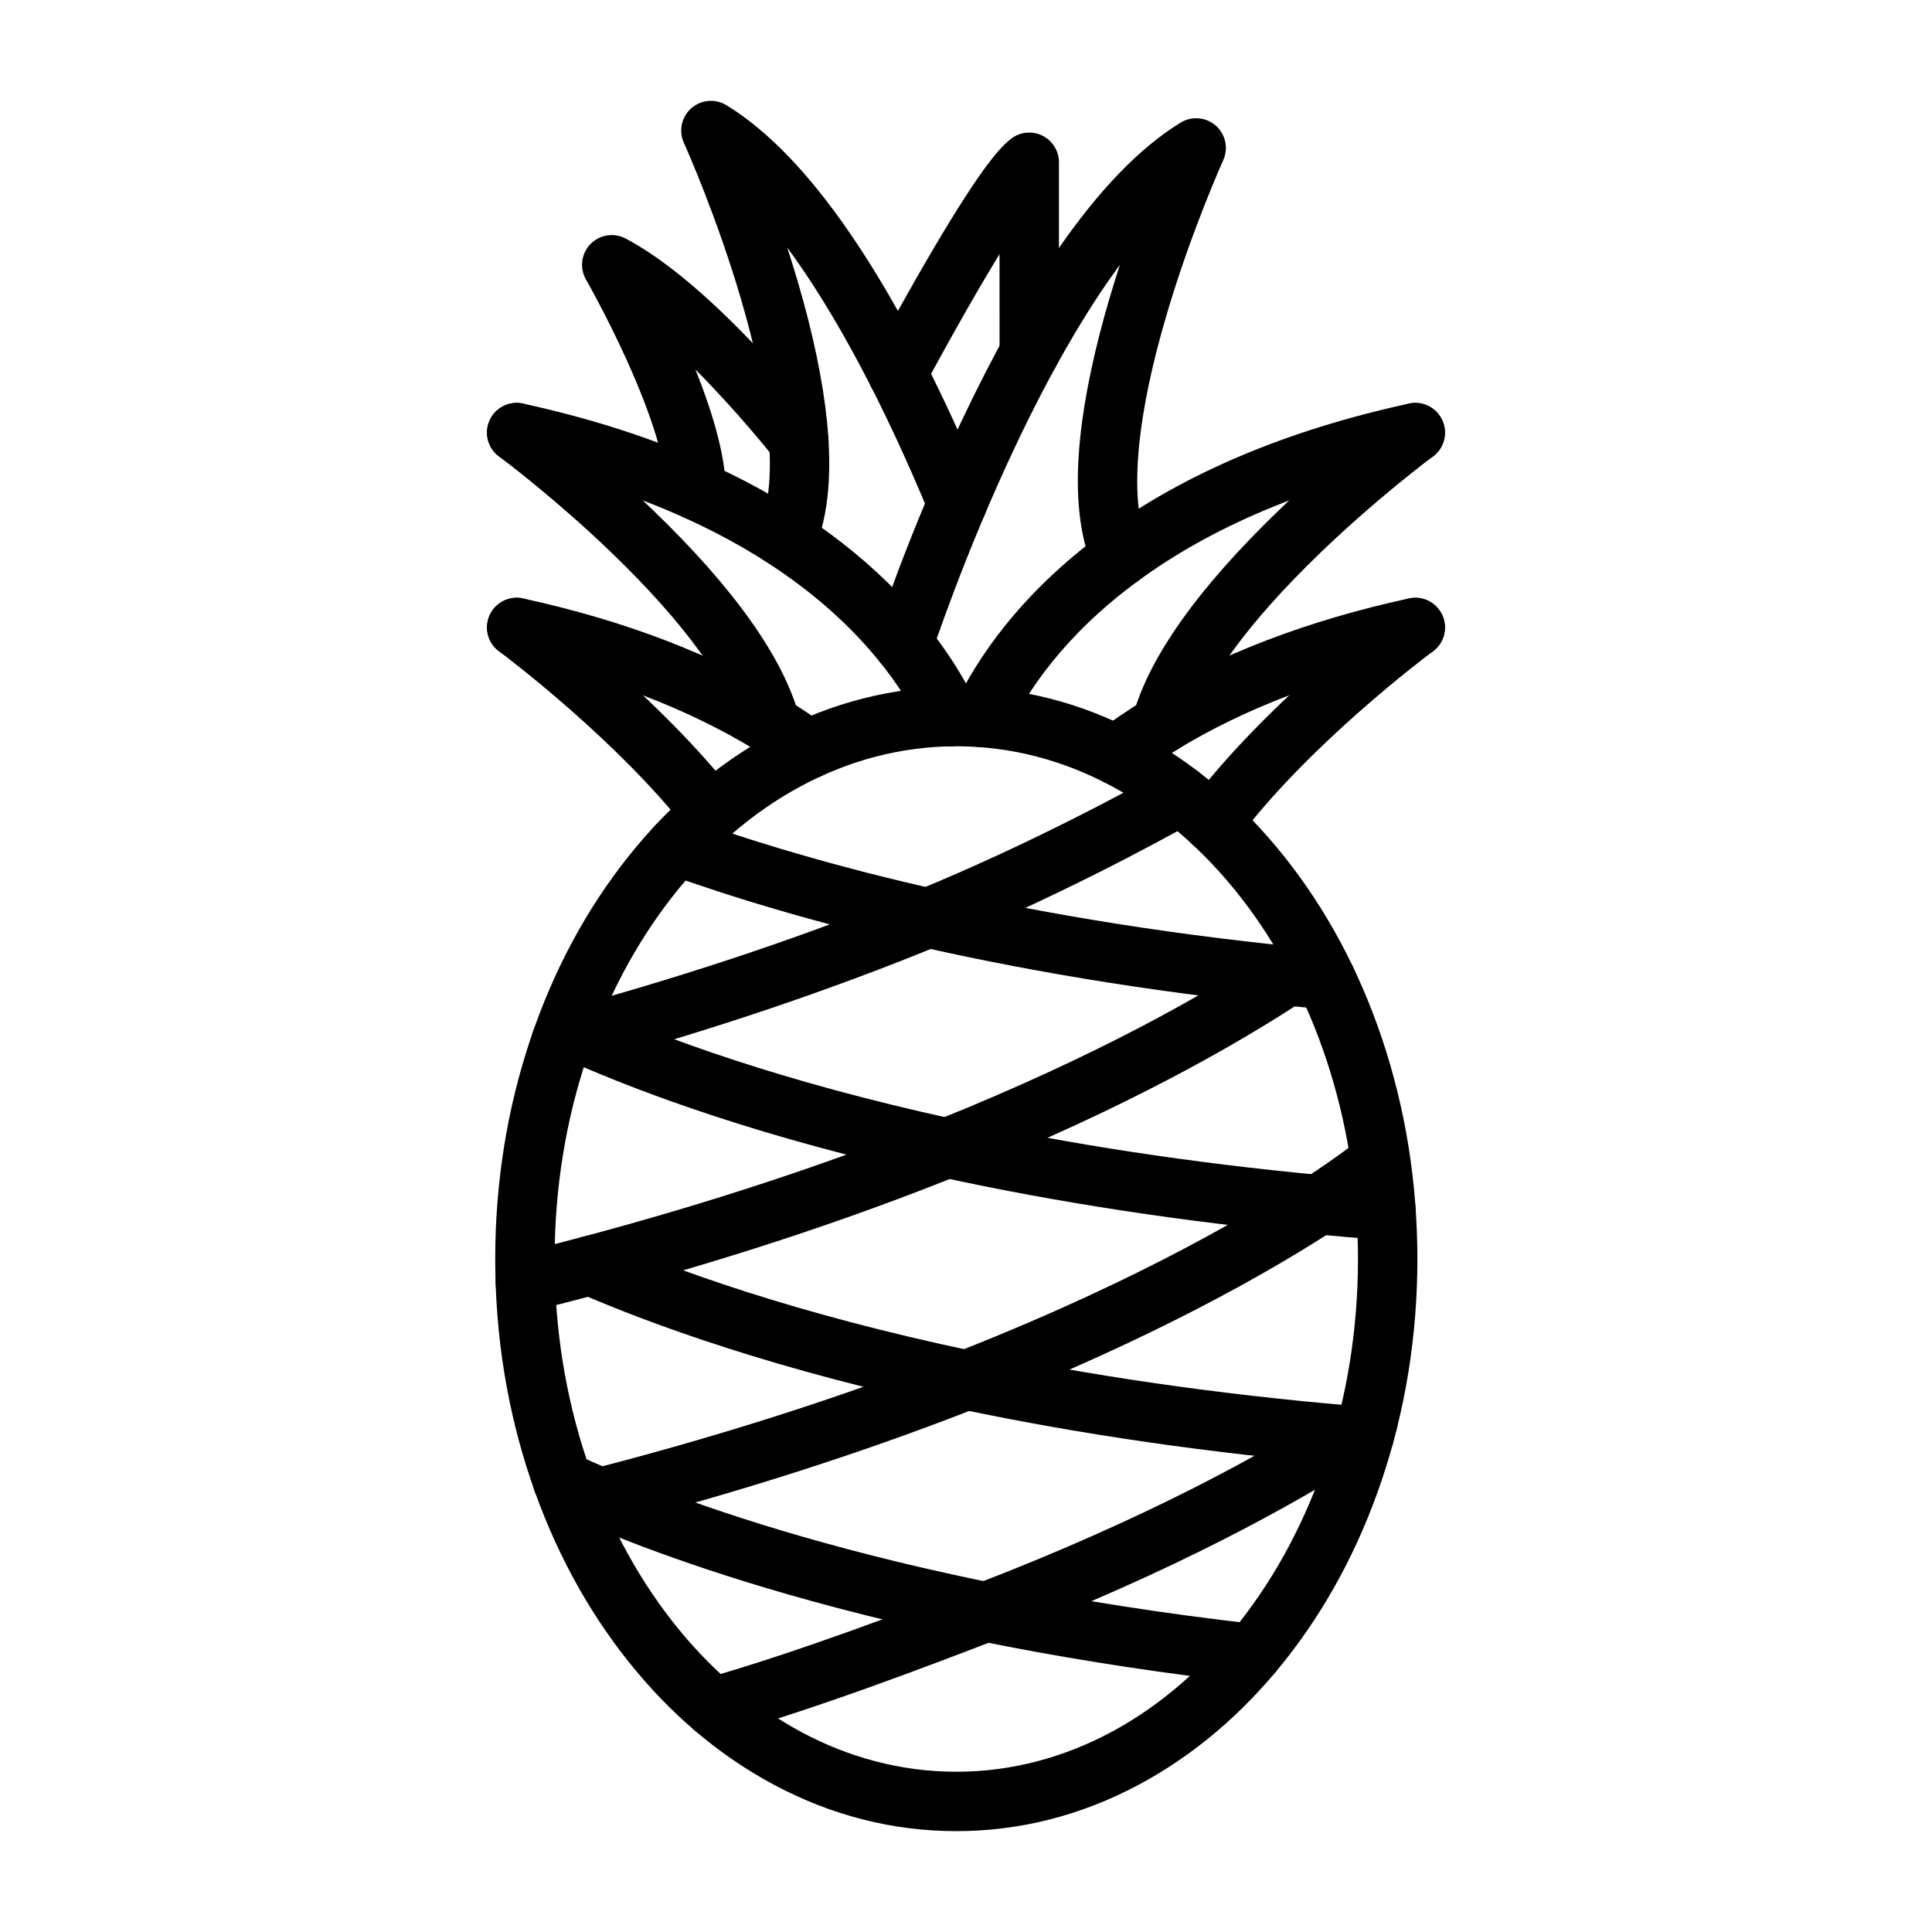 <?xml version="1.0" encoding="UTF-8"?>
<!-- The Best Svg Icon site in the world: iconSvg.co, Visit us! https://iconsvg.co -->
<svg fill="#000000" width="800px" height="800px" version="1.1" viewBox="144 144 512 512" xmlns="http://www.w3.org/2000/svg">
 <g>
  <path d="m465.39 369.93c-1.637 0-3.289-0.508-4.703-1.562-3.484-2.602-4.199-7.535-1.602-11.016 20.41-27.344 53.852-52.324 55.266-53.375 3.488-2.594 8.422-1.867 11.016 1.621s1.871 8.418-1.617 11.012c0 0-0.008 0.008-0.012 0.008-1.34 0.992-32.988 24.637-52.035 50.156-1.543 2.062-3.914 3.156-6.312 3.156z"/>
  <path d="m439.8 351.96c-2.394 0-4.762-1.09-6.309-3.152-2.606-3.481-1.898-8.414 1.582-11.02 3.922-2.938 8.102-5.766 12.422-8.414 0.051-0.031 0.102-0.062 0.152-0.094 19.398-11.863 42.82-20.832 69.617-26.664 0.586-0.137 1.188-0.207 1.797-0.207 4.348 0 7.871 3.523 7.871 7.871 0 3.797-2.688 6.965-6.266 7.707-25.027 5.441-46.781 13.727-64.66 24.633-0.051 0.031-0.102 0.062-0.148 0.094-3.953 2.414-7.773 4.996-11.348 7.676-1.414 1.059-3.07 1.57-4.711 1.57z"/>
  <path d="m358.16 350.47c-1.598 0-3.211-0.484-4.606-1.492-2.988-2.16-6.16-4.266-9.426-6.262-0.051-0.031-0.098-0.062-0.148-0.094-17.895-10.914-39.668-19.207-64.719-24.645-4.25-0.922-6.945-5.113-6.023-9.363 0.922-4.25 5.113-6.945 9.363-6.023 26.848 5.828 50.309 14.809 69.738 26.691 0.051 0.031 0.102 0.062 0.152 0.098 3.555 2.176 7.012 4.481 10.281 6.84 3.523 2.547 4.316 7.469 1.77 10.992-1.531 2.125-3.941 3.258-6.383 3.258z"/>
  <path d="m332.51 367.19c-2.336 0-4.652-1.035-6.203-3.019-18.762-23.965-47.75-45.84-49.953-47.488-1.992-1.43-3.289-3.762-3.289-6.402 0-4.348 3.523-7.871 7.871-7.871 1.711 0 3.367 0.559 4.723 1.57l0.008 0.004c1.441 1.074 9.145 6.875 19.137 15.609 13.883 12.137 25.289 23.867 33.902 34.867 2.68 3.422 2.078 8.371-1.344 11.051-1.445 1.133-3.152 1.68-4.852 1.68z"/>
  <path d="m451.76 343.87c-4.348 0-7.871-3.523-7.871-7.871 0-0.691 0.09-1.383 0.27-2.051 4.203-15.602 17.293-34.062 38.898-54.863 15.473-14.895 29.727-25.586 31.301-26.754 3.488-2.594 8.422-1.871 11.016 1.621 2.594 3.488 1.871 8.414-1.617 11.012l-0.012 0.008c-0.594 0.441-14.75 10.996-29.773 25.457-19.168 18.453-31.121 34.863-34.574 47.469-0.848 3.43-3.945 5.973-7.637 5.973z"/>
  <path d="m404.16 342.02c-1.137 0-2.289-0.246-3.383-0.77-3.926-1.871-5.586-6.57-3.715-10.496 5.602-11.742 16.957-29.172 39.23-45.504 21.449-15.73 48.73-27.27 81.094-34.297 0.551-0.121 1.109-0.18 1.672-0.18 4.348 0 7.875 3.523 7.875 7.871 0 3.84-2.75 7.039-6.387 7.734-30.109 6.559-55.32 17.18-74.938 31.566-19.633 14.398-29.508 29.477-34.332 39.59-1.355 2.828-4.18 4.484-7.117 4.484z"/>
  <path d="m395.72 341.79c-2.93 0-5.746-1.645-7.102-4.461-2.891-6.008-6.695-11.973-11.316-17.723-12.531-15.594-30.043-28.535-52.055-38.461-13.664-6.164-29.137-11.145-45.984-14.805-4.25-0.922-6.945-5.113-6.023-9.363 0.922-4.25 5.117-6.945 9.363-6.023 17.926 3.894 34.449 9.223 49.117 15.84 13.129 5.922 25.008 12.977 35.301 20.965 8.609 6.684 16.199 14.082 22.555 21.988 5.371 6.688 9.824 13.672 13.234 20.762 1.883 3.918 0.234 8.621-3.684 10.508-1.098 0.523-2.262 0.773-3.406 0.773z"/>
  <path d="m348.23 343.87c-3.473 0-6.648-2.312-7.598-5.828-3.402-12.625-15.371-29.09-34.617-47.617-14.543-14.008-28.277-24.348-29.672-25.387-1.988-1.43-3.285-3.762-3.285-6.398 0-4.348 3.523-7.871 7.871-7.871 1.703 0 3.352 0.555 4.703 1.559 1.578 1.172 15.836 11.863 31.305 26.758 21.609 20.801 34.695 39.262 38.898 54.863 1.133 4.199-1.355 8.52-5.555 9.648-0.684 0.184-1.371 0.273-2.051 0.273zm-67.301-77.359m-5.633-2.375c0.004 0 0 0 0 0zm-0.008-0.008 0.004 0.004-0.004-0.004z"/>
  <path d="m383.45 322.54c-0.809 0-1.633-0.125-2.445-0.391-4.133-1.348-6.391-5.793-5.043-9.926 0.355-1.09 8.879-27.062 22.906-56.73 8.293-17.539 16.789-32.691 25.254-45.035 10.918-15.922 21.941-27.352 32.77-33.969 2.949-1.805 6.731-1.469 9.32 0.82 2.59 2.289 3.383 6.004 1.953 9.148-0.082 0.184-8.469 18.766-15.012 40.98-3.785 12.848-6.219 24.355-7.234 34.207-1.191 11.551-0.426 20.574 2.266 26.824 1.719 3.992-0.121 8.625-4.117 10.344-1.016 0.438-2.07 0.645-3.109 0.645-3.051 0-5.949-1.781-7.234-4.762-2.031-4.719-3.32-10.301-3.832-16.598-0.438-5.426-0.312-11.535 0.375-18.164 1.125-10.836 3.762-23.328 7.836-37.129 0.875-2.957 1.773-5.844 2.68-8.633-9.113 12.363-18.41 28.453-27.609 47.891-13.625 28.785-22.164 54.781-22.246 55.039-1.082 3.328-4.164 5.438-7.477 5.438z"/>
  <path d="m352.44 294.85c-1.039 0-2.094-0.207-3.109-0.645-3.992-1.719-5.836-6.352-4.117-10.344 2.676-6.215 3.445-15.172 2.285-26.629-0.992-9.789-3.394-21.23-7.137-34.004-6.359-21.695-14.496-39.973-15.105-41.328-0.906-1.961-0.984-4.25-0.129-6.316 1.219-2.941 4.086-4.859 7.273-4.859 1.562 0 3.016 0.457 4.242 1.238 7.176 4.41 14.469 10.953 21.676 19.441 6.184 7.281 12.465 16.18 18.66 26.441 9.57 15.84 18.977 34.879 27.957 56.586 1.664 4.016-0.246 8.621-4.266 10.285-4.016 1.664-8.621-0.246-10.285-4.266-12.293-29.711-25.18-53.781-37.766-70.852 0.965 2.965 1.922 6.043 2.848 9.199 4.016 13.699 6.602 26.094 7.691 36.844 0.664 6.566 0.777 12.621 0.328 17.996-0.516 6.234-1.801 11.766-3.816 16.449-1.281 2.981-4.184 4.762-7.231 4.762z"/>
  <path d="m381.86 250.82c-1.258 0-2.535-0.301-3.719-0.941-3.828-2.059-5.266-6.832-3.207-10.66 2.641-4.91 9.551-17.641 16.73-29.797 12.543-21.23 17.445-26.473 20.312-28.668 2.379-1.82 5.586-2.133 8.27-0.805 2.684 1.328 4.387 4.062 4.387 7.059v50.645c0 4.348-3.523 7.871-7.871 7.871-4.348 0-7.871-3.523-7.871-7.871l-0.004-26.328c-1.137 1.859-2.367 3.906-3.699 6.16-7.023 11.891-13.801 24.375-16.391 29.191-1.418 2.644-4.133 4.144-6.938 4.144z"/>
  <path d="m328.49 281.84c-4.297 0-7.809-3.453-7.867-7.762-0.109-7.68-3.754-19.672-10.543-34.684-5.336-11.797-10.727-21.203-10.781-21.297-1.75-3.039-1.277-6.871 1.16-9.395 2.438-2.523 6.246-3.129 9.348-1.488 9.512 5.035 20.629 14.141 33.047 27.066 9.539 9.93 16.973 19.16 19.023 21.75 2.699 3.41 2.121 8.359-1.289 11.059-3.41 2.699-8.359 2.121-11.059-1.289-1.574-1.992-10.348-12.941-21.246-23.891 5.254 13.066 7.969 23.785 8.086 31.945 0.062 4.348-3.414 7.922-7.762 7.981-0.043 0.004-0.078 0.004-0.117 0.004z"/>
  <path d="m397.43 629.27c-16.734 0-32.949-4.109-48.195-12.219-14.57-7.75-27.629-18.805-38.801-32.859-11.07-13.918-19.75-30.098-25.801-48.082-6.234-18.531-9.395-38.203-9.395-58.465s3.16-39.93 9.395-58.465c6.051-17.988 14.73-34.164 25.801-48.082 11.176-14.051 24.23-25.105 38.801-32.859 15.242-8.109 31.457-12.219 48.195-12.219 16.734 0 32.949 4.109 48.195 12.219 14.57 7.75 27.629 18.805 38.801 32.859 11.07 13.918 19.75 30.098 25.801 48.082 6.234 18.531 9.395 38.203 9.395 58.465s-3.16 39.934-9.395 58.465c-6.051 17.988-14.73 34.164-25.801 48.082-11.176 14.051-24.23 25.105-38.801 32.859-15.242 8.109-31.457 12.219-48.195 12.219zm0-287.5c-58.695 0-106.45 60.957-106.45 135.88 0 74.926 47.75 135.88 106.45 135.88 58.695 0 106.45-60.957 106.45-135.88 0.004-74.922-47.75-135.88-106.45-135.88z"/>
  <path d="m511.3 472.64c-0.199 0-0.398-0.008-0.598-0.023-5.934-0.445-11.988-0.957-17.996-1.52-34.914-3.277-68.348-8.375-99.375-15.152-47.09-10.285-79.246-22.293-97.93-30.559-3.977-1.758-5.773-6.406-4.016-10.383 1.758-3.977 6.406-5.773 10.383-4.016 18.02 7.969 49.113 19.57 94.922 29.574 30.406 6.641 63.207 11.641 97.488 14.859 5.91 0.555 11.867 1.059 17.703 1.496 4.336 0.324 7.586 4.106 7.262 8.438-0.312 4.137-3.766 7.285-7.844 7.285z"/>
  <path d="m495.45 411.48c-0.242 0-0.484-0.012-0.727-0.035-82.367-7.559-140.11-23.672-174.05-35.859-4.09-1.469-6.219-5.977-4.75-10.07 1.469-4.09 5.977-6.219 10.07-4.75 33.078 11.879 89.453 27.594 170.17 35 4.328 0.398 7.516 4.231 7.121 8.559-0.379 4.086-3.809 7.156-7.832 7.156z"/>
  <path d="m505.49 532.57c-0.215 0-0.434-0.008-0.652-0.027-1.332-0.109-2.883-0.238-4.426-0.371-35.777-3.07-70.059-8.027-101.89-14.734-48.48-10.215-81.805-22.41-101.22-30.84-3.988-1.73-5.816-6.367-4.086-10.355 1.73-3.988 6.367-5.816 10.355-4.086 18.75 8.141 51.008 19.934 98.199 29.875 31.207 6.574 64.852 11.438 99.992 14.453 1.363 0.117 2.731 0.23 4.363 0.363 4.332 0.355 7.559 4.156 7.203 8.488-0.336 4.121-3.781 7.234-7.836 7.234z"/>
  <path d="m475.89 590.09c-0.297 0-0.594-0.016-0.895-0.051-44.16-4.996-85.25-12.902-122.14-23.496-30.266-8.695-51.027-17.285-63.117-22.961-3.934-1.848-5.629-6.535-3.781-10.473 1.848-3.934 6.535-5.629 10.473-3.781 20.805 9.77 80.02 33.715 180.33 45.062 4.32 0.488 7.426 4.387 6.938 8.707-0.457 4.023-3.863 6.992-7.812 6.992z"/>
  <path d="m283.21 491.67c-3.535 0-6.75-2.398-7.637-5.988-1.043-4.223 1.535-8.488 5.754-9.531 5.738-1.418 11.484-2.891 17.082-4.383 33.266-8.859 64.781-19.23 93.668-30.824 43.504-17.461 72.25-34.062 88.703-44.914 1.348-0.887 2.652-1.766 3.988-2.684 3.586-2.457 8.484-1.543 10.945 2.039 2.457 3.586 1.543 8.484-2.039 10.945-1.418 0.973-2.801 1.902-4.227 2.84-17.059 11.25-46.785 28.43-91.504 46.379-29.48 11.832-61.605 22.406-95.48 31.43-5.688 1.516-11.527 3.012-17.359 4.453-0.637 0.164-1.27 0.238-1.895 0.238z"/>
  <path d="m292.75 427.65c-3.473 0-6.652-2.316-7.598-5.828-1.129-4.199 1.359-8.516 5.559-9.648 1.832-0.492 3.723-1.008 5.789-1.574 32.125-8.867 62.551-19.16 90.43-30.594 29.969-12.293 56.18-26.516 66.059-32.059 3.789-2.129 8.59-0.781 10.719 3.012 2.129 3.793 0.781 8.59-3.012 10.719-10.133 5.688-37.02 20.277-67.793 32.898-28.457 11.672-59.484 22.172-92.223 31.207-2.102 0.578-4.023 1.102-5.879 1.602-0.688 0.176-1.375 0.266-2.051 0.266z"/>
  <path d="m298.75 549.84c-3.519 0-6.723-2.375-7.625-5.945-1.066-4.215 1.488-8.496 5.703-9.562 142.05-35.926 204.64-86.098 207.23-88.215 3.367-2.75 8.328-2.246 11.078 1.121 2.75 3.367 2.25 8.328-1.121 11.078-1.84 1.504-18.98 15.195-53.707 33.039-20.008 10.281-42.102 20.023-65.668 28.945-29.191 11.055-60.801 20.91-93.949 29.297-0.656 0.164-1.305 0.242-1.941 0.242z"/>
  <path d="m332.99 604.28c-3.422 0-6.574-2.25-7.562-5.703-1.199-4.18 1.219-8.539 5.398-9.738 26.016-7.461 54.57-18.438 71.629-24.996 45.844-17.625 76.641-34.82 94.402-46.145 3.664-2.336 8.531-1.262 10.871 2.406 2.336 3.664 1.262 8.531-2.406 10.871-18.371 11.711-50.148 29.473-97.215 47.566-17.301 6.652-46.258 17.781-72.941 25.434-0.727 0.207-1.457 0.305-2.176 0.305z"/>
  <path d="m506.51 528.68h-0.004c-4.348 0-7.871-3.523-7.871-7.871 0-4.348 3.523-7.871 7.871-7.871s7.875 3.523 7.875 7.871c0 4.344-3.523 7.871-7.871 7.871z"/>
 </g>
</svg>